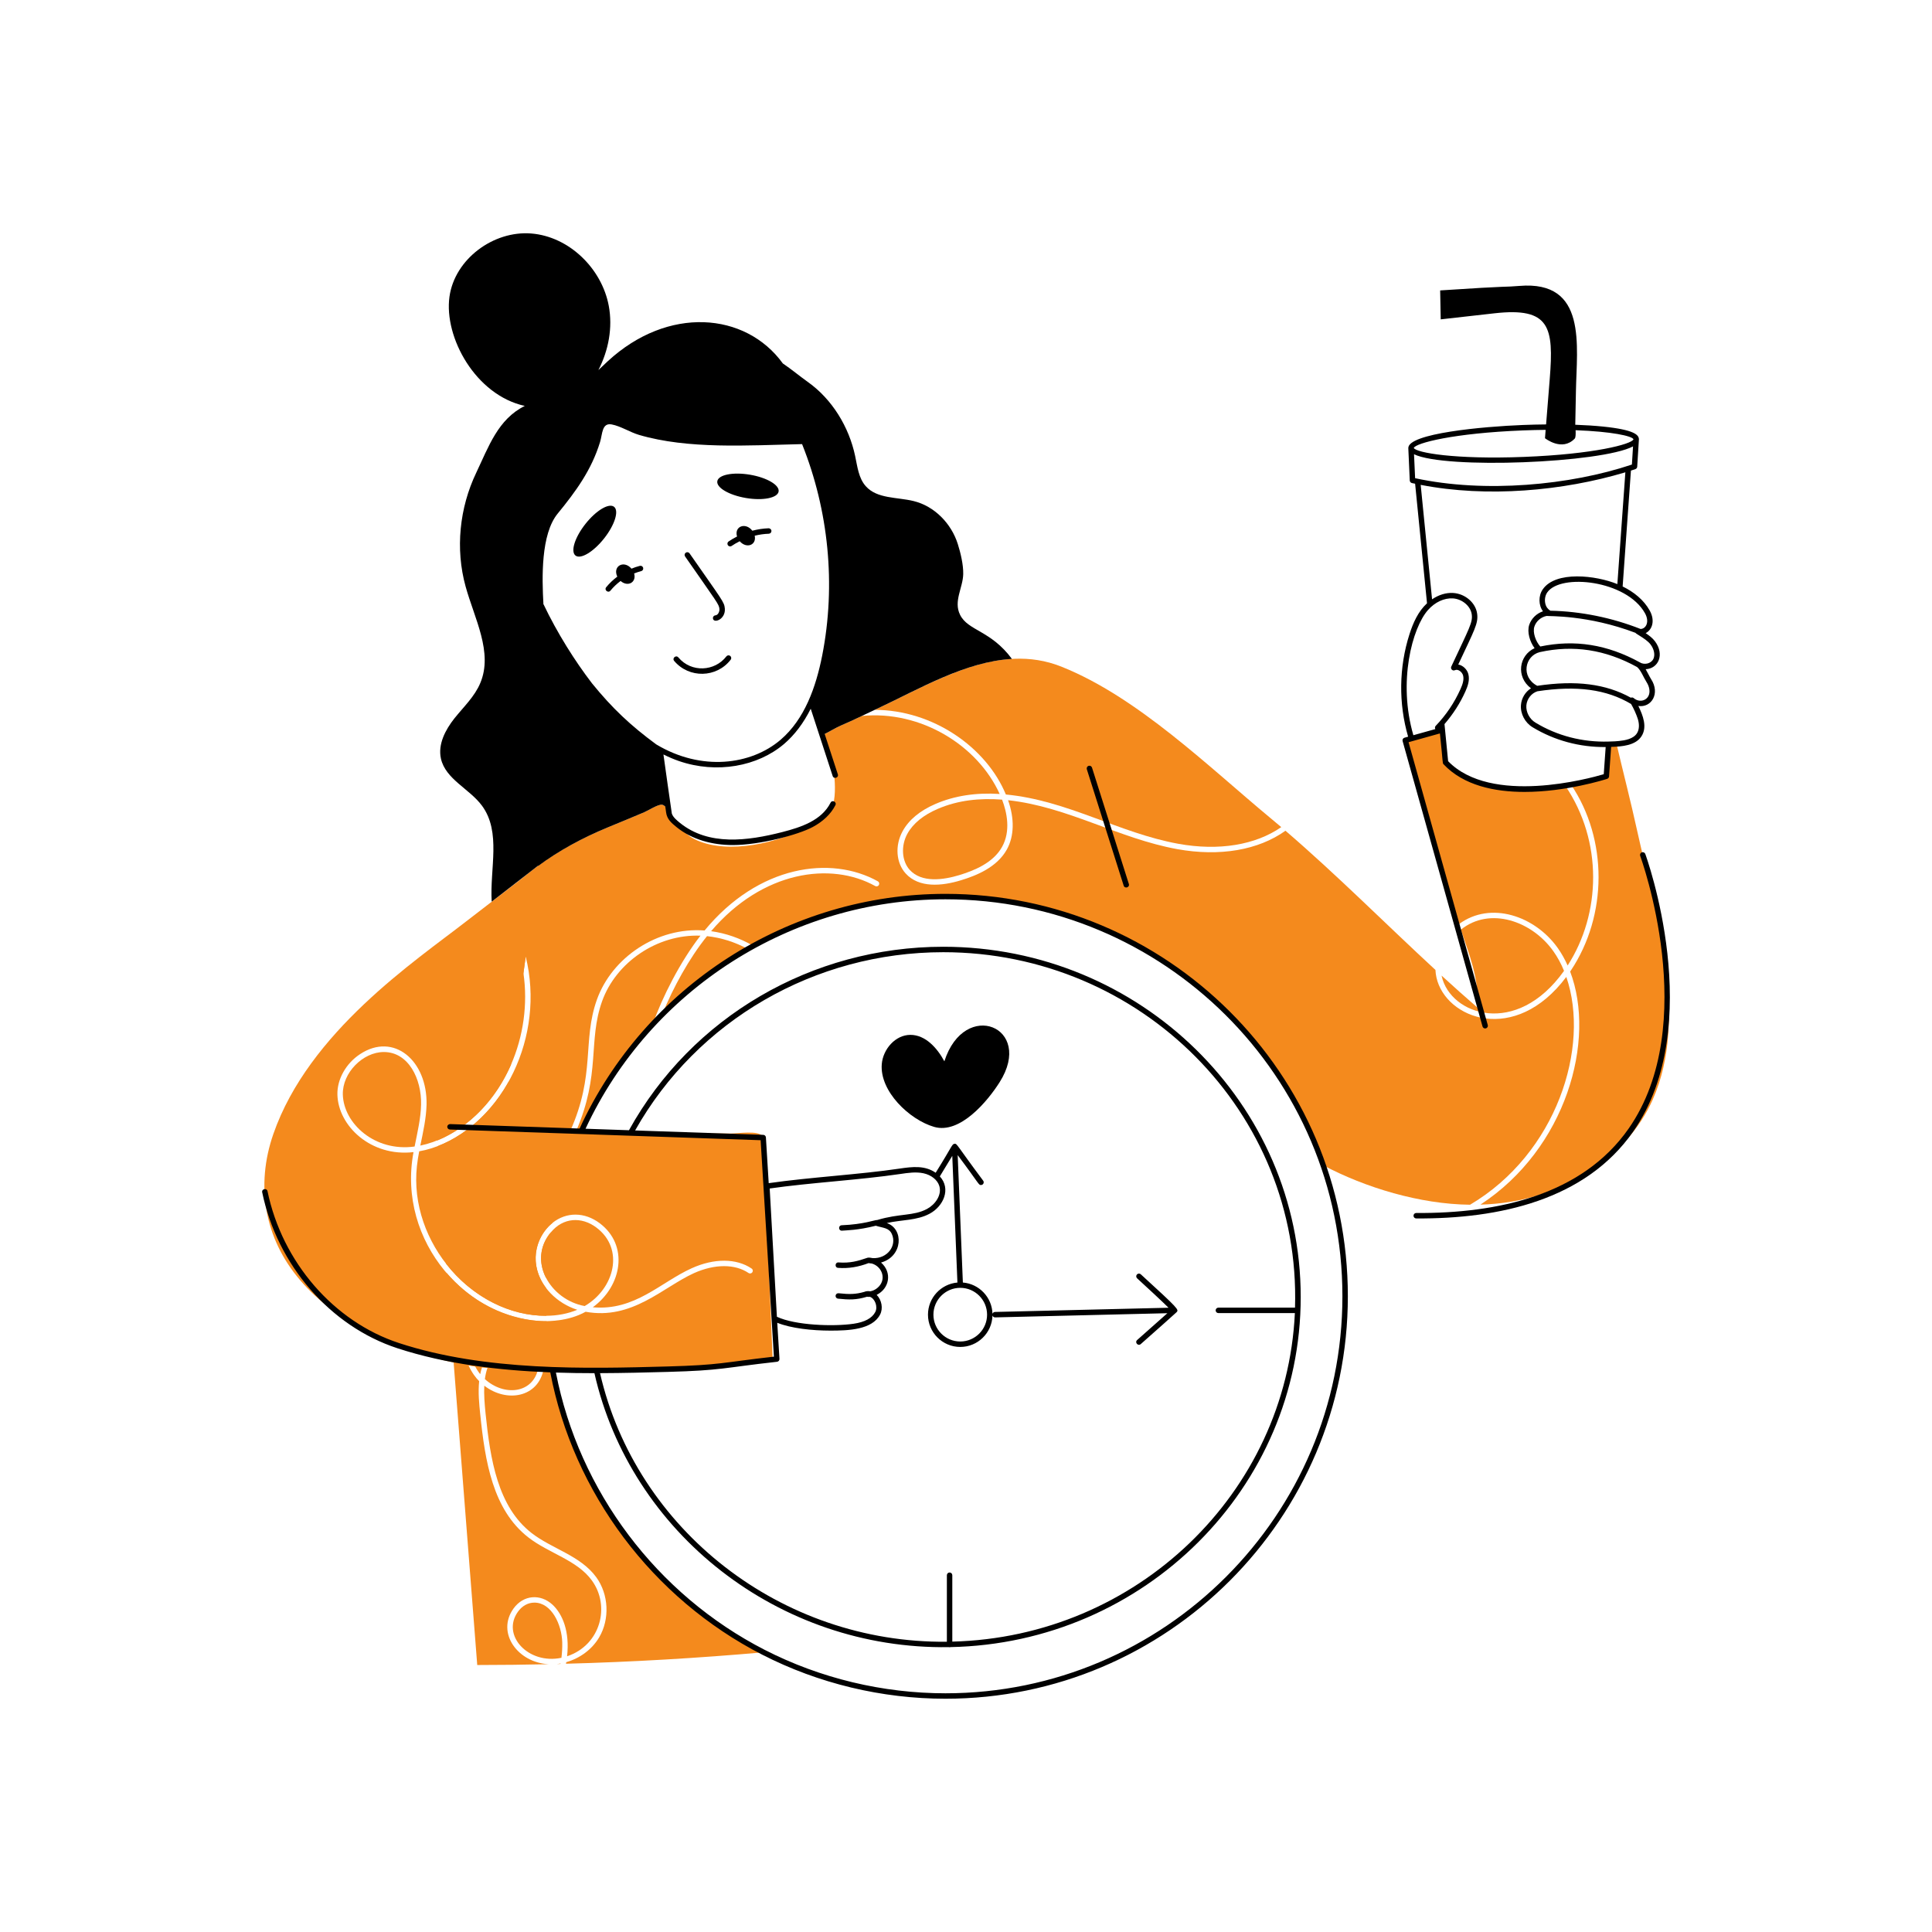 <svg xmlns="http://www.w3.org/2000/svg" xmlns:xlink="http://www.w3.org/1999/xlink" width="800" zoomAndPan="magnify" viewBox="0 0 600 600" height="800" preserveAspectRatio="xMidYMid meet" version="1.0"><path fill="#f48a1d" d="M 172.91 516.758 C 173.309 516.742 173.707 516.688 174.086 516.613 C 174.086 516.648 174.066 516.703 174.066 516.742 C 173.688 516.758 173.289 516.777 172.91 516.758 Z M 172.91 516.758 " fill-opacity="1" fill-rule="nonzero"/><path fill="#f48a1d" d="M 174.609 510.062 C 174.648 511.676 174.555 513.266 174.359 514.84 C 164.02 517.023 155.609 507.797 160.859 500.527 C 162.07 498.828 163.855 497.707 165.961 497.707 C 171.328 497.707 174.469 504.59 174.609 510.062 Z M 174.609 510.062 " fill-opacity="1" fill-rule="nonzero"/><path fill="#f48a1d" d="M 168.84 425.113 C 168.84 425.094 168.84 425.059 168.855 425.039 C 168.277 425.059 167.699 425.059 167.121 425.074 C 165.523 432.695 156.684 433.793 150.582 428.297 C 150.746 427.082 150.996 425.926 151.395 424.805 C 150.816 424.77 150.258 424.715 149.695 424.641 C 149.461 425.348 149.277 426.051 149.133 426.758 C 148.934 426.555 148.145 425.477 147.578 424.371 C 146.891 424.262 146.203 424.152 145.496 424.027 C 146.496 426.215 147.789 427.949 148.809 428.93 C 148.445 432.457 148.809 436.023 149.133 439.152 C 150.637 453.809 153.023 468.844 164.062 477.441 C 170.434 482.402 179.191 484.473 183.785 490.793 C 189.66 498.809 186.504 510.926 176.113 514.371 C 176.977 506.68 174.703 501.207 171.535 498.301 C 167.852 494.957 162.602 495.23 159.484 499.531 C 154.012 507.156 160.895 516.434 170.469 516.832 C 163.047 516.992 155.629 517.086 148.211 517.086 C 145.957 488.18 146.785 498.66 138.711 395.328 C 152.352 411.191 169.539 410.266 169.742 410.309 C 172.266 453.684 197.941 493.055 237.125 513.141 C 216.715 514.949 196.25 516.145 175.77 516.688 C 175.805 516.523 175.824 516.359 175.859 516.199 C 180.039 515.023 183.82 512.289 186.047 508.543 C 189.43 502.863 189.066 495.152 185.16 489.797 C 180.219 483.062 171.461 481.043 165.094 476.102 C 154.582 467.922 152.266 453.285 150.797 438.988 C 150.492 435.934 150.258 433.035 150.402 430.34 C 157.324 435.707 167.199 434.043 168.84 425.113 Z M 168.84 425.113 " fill-opacity="1" fill-rule="nonzero"/><path fill="#f48a1d" d="M 171.082 382.699 C 170.324 387.367 169.832 392.125 169.617 396.957 C 166.863 391.594 167.977 386.367 171.082 382.699 Z M 171.082 382.699 " fill-opacity="1" fill-rule="nonzero"/><path fill="#f48a1d" d="M 232.188 294.688 C 222.453 300.227 213.551 307.066 205.695 314.938 C 209.078 306.656 213.949 297.719 219.574 290.727 C 223.938 291.195 228.262 292.57 232.188 294.688 Z M 232.188 294.688 " fill-opacity="1" fill-rule="nonzero"/><path fill="#f48a1d" d="M 311.203 248.332 C 312.707 252.273 313.953 258.066 311.203 263.004 C 308.383 268.09 302.301 270.426 297.961 271.762 C 292.965 273.281 286.234 274.242 282.508 270.133 C 280.047 267.402 279.738 262.699 281.781 258.953 C 283.539 255.75 286.723 253.145 291.227 251.207 C 297.57 248.477 304.316 247.812 311.203 248.332 Z M 311.203 248.332 " fill-opacity="1" fill-rule="nonzero"/><path fill="#f48a1d" d="M 271.648 220.449 C 271.941 220.305 272.246 220.176 272.535 220.031 C 290.531 211.613 310.066 199.223 329.641 207.039 C 353.293 216.484 375.203 238 394.602 254.102 C 395.703 255.027 396.809 255.949 397.91 256.871 C 389.879 262.426 378.516 264.324 365.938 262.047 C 347.48 258.691 331.562 248.555 312.379 246.738 C 306.355 232.152 289.801 220.488 271.648 220.449 Z M 271.648 220.449 " fill-opacity="1" fill-rule="nonzero"/><path fill="#f48a1d" d="M 458.852 312.926 C 459.391 303.781 456.242 296.43 453.68 288.719 C 462.711 281.461 475.773 286.039 482.41 295.41 C 483.715 297.258 484.82 299.285 485.723 301.508 C 470.891 322.355 450.422 315.176 447.742 303.191 C 447.727 303.121 447.707 303.066 447.707 302.992 C 451.379 306.359 455.09 309.672 458.852 312.926 Z M 458.852 312.926 " fill-opacity="1" fill-rule="nonzero"/><path fill="#f48a1d" d="M 440.688 244.113 C 439.129 239.391 438.027 234.652 436.398 229.91 L 447.906 226.691 C 447.926 226.691 447.926 226.691 447.926 226.691 L 448.918 236.77 C 457.93 246.305 474.523 245.816 486.086 243.988 C 497.836 261.27 497.223 283.762 486.844 299.844 C 485.977 297.91 484.965 296.098 483.789 294.434 C 476.715 284.438 462.938 279.715 453.117 286.98 C 451.113 280.828 445.609 259.027 440.688 244.113 Z M 440.688 244.113 " fill-opacity="1" fill-rule="nonzero"/><path fill="#f48a1d" d="M 456.539 374.141 C 440.934 373.973 424.043 368.832 410.922 361.891 C 385.504 288.586 300.316 257.168 233.906 293.73 C 229.871 291.375 225.402 289.82 220.84 289.188 C 236.836 270.426 258.055 267.512 271.797 275.164 C 272.211 275.398 272.719 275.254 272.953 274.84 C 273.172 274.441 273.027 273.914 272.629 273.699 C 258.051 265.574 235.574 268.637 218.816 288.969 C 204.07 287.836 190.059 297.363 185.379 310.43 C 180.781 323.328 185.016 333.551 177.07 351.285 C 177.688 351.305 178.285 351.324 178.898 351.324 C 186.625 333.48 182.559 323.383 186.969 310.992 C 191.281 298.902 204.039 290.074 217.531 290.582 C 211.281 298.621 205.648 309.707 202.73 318.031 C 187.109 334.801 175.98 356.059 171.57 379.785 C 165.789 384.473 164.395 393.145 169.527 399.906 C 169.48 402.191 169.449 404.535 169.637 408.629 C 158.664 408.699 146.605 402.961 138.496 392.414 C 137.242 376.633 136.262 364.328 135.891 355.957 C 156.199 348.137 169.414 321.953 163.266 297.078 C 163.242 297.258 162.516 302.555 162.559 302.215 C 163.953 311.805 162.559 321.848 158.652 330.75 C 154.059 341.219 145.922 350.039 135.816 354.184 C 133.93 307.82 144.895 275.043 188.816 256.926 C 192.578 255.387 196.344 253.812 200.086 252.238 C 201.281 251.75 204.395 249.707 205.625 249.906 C 206.977 250.152 208.016 252.484 208.863 253.578 C 211.27 256.707 212.625 259.277 216.48 260.98 C 226.344 265.336 241.574 261.828 251.188 256.637 C 253.648 255.297 257.156 253.742 258.332 250.992 C 259.547 248.148 259.383 243.625 259.059 240.676 C 258.586 236.371 257.141 232.227 255.711 228.137 C 255.762 228.102 255.836 228.082 255.891 228.047 C 257.664 227.195 259.363 226.094 261.137 225.316 C 263.344 224.375 265.5 223.359 267.668 222.348 C 285.816 220.562 303.535 231.344 310.461 246.574 C 303.008 246.105 296.402 247.137 290.559 249.652 C 285.691 251.75 282.254 254.609 280.316 258.137 C 277.875 262.57 278.273 267.98 281.258 271.258 C 285.402 275.848 292.531 275.188 298.449 273.371 C 303.062 271.961 309.559 269.445 312.688 263.82 C 314.984 259.676 315.094 254.246 313.066 248.512 C 331.66 250.539 347.402 260.414 365.633 263.711 C 378.824 266.082 390.781 264.02 399.215 257.992 C 415.301 271.816 430.246 286.871 445.789 301.219 C 445.824 302.016 445.934 302.793 446.098 303.555 C 448.977 316.473 470.508 324.645 486.43 303.391 C 493.938 325.172 483.387 358.277 456.539 374.141 Z M 456.539 374.141 " fill-opacity="1" fill-rule="nonzero"/><path fill="#f48a1d" d="M 513.301 341.426 C 505.402 359.348 484.914 373.473 459.758 374.105 C 486.398 356.707 495.738 323.043 487.625 301.727 C 487.695 301.637 487.77 301.527 487.82 301.438 C 499.277 284.293 499.34 260.637 487.895 243.68 C 494.355 242.523 498.859 241.074 498.859 241.074 L 499.566 231.141 C 500.398 231.141 501.211 231.105 502.027 231.031 C 504.125 239.973 506.441 248.91 508.414 257.902 C 514.078 283.633 524.555 315.93 513.301 341.426 Z M 513.301 341.426 " fill-opacity="1" fill-rule="nonzero"/><path fill="#f48a1d" d="M 130.77 343.02 C 130.684 347.266 129.668 351.516 128.762 356.062 C 116.418 357.793 106.715 348.934 106.469 339.922 C 106.293 333.16 112.703 326.715 119.207 326.715 C 126.895 326.715 130.953 335.113 130.77 343.02 Z M 130.77 343.02 " fill-opacity="1" fill-rule="nonzero"/><path fill="#f48a1d" d="M 181.578 405.605 C 170.863 403.656 163.625 391.508 171.082 382.699 C 174.871 378.098 180.598 377.766 185.195 381.215 C 194.016 387.785 190.887 400.18 181.578 405.605 Z M 181.578 405.605 " fill-opacity="1" fill-rule="nonzero"/><path fill="#f48a1d" d="M 239.984 422.777 C 234.406 423.035 239.809 423.68 205.496 424.621 C 186.074 425.121 174.758 424.836 167.121 425.074 C 157.16 425.281 150.434 425.273 140.883 423.141 C 123.387 419.441 104.656 411.023 93.168 397.52 C 82.094 384.562 79.328 368.152 84.898 352.156 C 95.918 320.441 129.012 298.43 144.609 286.273 C 169.328 267.215 166.879 269.16 167.047 268.996 C 167.047 268.996 167.047 268.996 167.066 268.977 C 167.066 268.977 167.082 268.977 167.102 268.957 C 158.367 332.922 162.195 304.84 158.652 330.75 C 152.359 345.09 140.895 353.637 130.535 355.773 C 131.406 351.562 132.367 347.281 132.469 343.055 C 132.762 329.414 122.312 320.477 111.859 327.348 C 107.426 330.242 104.66 335.203 104.785 339.961 C 105.023 349.629 115.145 359.332 128.418 357.801 C 123.172 385.891 145.691 410.309 169.418 410.309 C 170.254 410.223 176.332 410.457 181.867 407.379 C 196.336 410.023 205.863 399.758 215.523 395.383 C 221.926 392.504 228.262 392.488 232.477 395.348 C 232.855 395.602 233.383 395.508 233.652 395.109 C 233.906 394.73 233.816 394.207 233.418 393.953 C 228.711 390.75 221.766 390.715 214.816 393.863 C 205.102 398.246 197.152 407.164 184.094 405.984 C 193.211 399.371 195.359 386.695 186.211 379.859 C 181.559 376.375 175.898 376.312 171.57 379.785 C 167.844 382.809 165.652 388.035 166.539 393.141 C 167.652 399.605 173.047 404.789 179.277 406.766 C 176.383 407.977 173.109 408.609 169.637 408.629 C 147.062 408.77 126.852 385.969 129.484 362.09 C 129.648 360.57 129.898 359.051 130.191 357.547 C 140.012 355.863 151.086 348.285 157.93 335.996 L 155.902 350.871 C 182.613 351.418 215.516 352.125 227.121 352.012 C 229.309 352.012 235.406 350.996 236.855 352.844 C 238.297 354.543 237.414 361.215 237.488 363.445 C 237.504 363.785 238.895 396.25 239.984 422.777 Z M 239.984 422.777 " fill-opacity="1" fill-rule="nonzero"/><path fill="#000000" d="M 190.707 157.395 C 189.117 156.137 185.145 158.5 181.836 162.68 C 178.523 166.859 177.129 171.266 178.719 172.527 C 180.305 173.785 184.277 171.418 187.59 167.238 C 190.898 163.062 192.297 158.652 190.707 157.395 Z M 190.707 157.395 " fill-opacity="1" fill-rule="nonzero"/><path fill="#000000" d="M 232.895 147.422 C 227.637 146.539 223.102 147.438 222.766 149.438 C 222.426 151.438 226.414 153.777 231.672 154.66 C 236.93 155.547 241.465 154.648 241.805 152.648 C 242.141 150.648 238.152 148.309 232.895 147.422 Z M 232.895 147.422 " fill-opacity="1" fill-rule="nonzero"/><path fill="#000000" d="M 223.426 189.133 C 223.492 189.957 222.98 191.035 222.18 191.098 C 221.711 191.137 221.367 191.543 221.402 192.008 C 221.547 193.777 225.387 192.379 225.105 188.988 C 224.934 186.914 224.266 186.406 214.148 171.852 C 213.883 171.469 213.359 171.375 212.973 171.641 C 212.59 171.906 212.496 172.43 212.762 172.816 C 222.734 187.164 223.301 187.629 223.426 189.133 Z M 223.426 189.133 " fill-opacity="1" fill-rule="nonzero"/><path fill="#000000" d="M 272.535 220.031 C 285.492 213.969 299.77 205.465 314.262 204.633 C 307.688 195.746 300.621 195.926 298.16 190.938 C 296.059 186.703 299.047 182.559 299.137 178.289 C 299.207 175.41 298.32 171.684 297.453 168.953 C 295.461 162.617 290.25 157.191 283.699 155.598 C 278.562 154.348 272.391 154.945 268.883 151 C 266.637 148.504 266.277 144.902 265.57 141.609 C 263.672 132.602 258.441 123.988 250.895 118.633 C 248.332 116.812 245.789 114.672 243.117 112.871 C 231.5 96.855 207.395 94.961 188.742 112.188 C 187.766 113.09 186.812 114.027 185.832 114.93 C 188.988 108.824 190.32 101.758 189.059 94.98 C 186.895 83.383 176.746 73.457 164.988 72.512 C 153.23 71.57 141.215 80.469 139.586 92.152 C 137.832 104.742 147.695 122.711 162.98 126.062 C 154.656 130.18 151.762 138.699 147.887 146.84 C 142.691 157.715 141.371 170.473 144.594 182.125 C 147.344 192.113 153.188 202.605 149.152 212.141 C 147.398 216.34 143.961 219.543 141.117 223.105 C 138.297 226.672 135.945 231.176 136.938 235.609 C 138.387 242.016 145.785 244.945 149.695 250.23 C 155.719 258.445 152.082 269.699 152.699 280.016 C 157.512 276.285 162.309 272.559 167.121 268.832 L 167.102 268.957 C 173.488 264.219 180.746 260.254 188.816 256.926 C 192.578 255.387 196.344 253.812 200.086 252.238 C 201.281 251.75 204.395 249.707 205.625 249.906 C 205.977 249.969 206.301 250.18 206.609 250.477 C 206.633 250.656 206.883 252.43 206.855 252.246 C 207.117 254.355 208.418 255.504 210.109 256.871 C 214.957 260.797 221.297 262.441 227.609 262.441 C 235.793 262.441 247.777 259.316 252.426 256.824 C 255.648 255.098 258.078 252.754 259.441 250.051 C 259.945 249.051 258.438 248.289 257.938 249.285 C 255.145 254.812 248.77 256.906 242.988 258.395 C 232.113 261.184 220.047 262.738 211.172 255.559 C 210.207 254.777 209.008 253.805 208.641 252.648 C 208.566 252.418 206.098 234.723 206.039 234.309 C 207.637 235.105 209.254 235.797 210.867 236.355 C 222.594 240.387 235.32 238.016 243.484 231.059 C 246.77 228.25 249.547 224.566 251.777 220.105 L 258.59 240.996 C 258.938 242.059 260.543 241.535 260.199 240.473 L 256.109 227.934 C 257.805 227.102 259.438 226.062 261.137 225.316 C 264.992 223.668 268.754 221.805 272.535 220.031 Z M 242.387 229.773 C 233.219 237.586 217.824 239.594 203.809 231.184 C 195.863 225.344 190.148 219.969 183.859 212.223 C 178.574 205.332 173.086 196.684 168.699 187.465 C 168.719 187.465 168.738 187.473 168.758 187.473 C 168.316 179.5 167.93 165.934 173.188 159.508 C 178.863 152.574 183.699 145.961 186.363 137.242 C 187.117 134.77 186.902 131.254 189.945 131.809 C 192.715 132.312 195.66 134.238 198.434 135.055 C 213.703 139.547 232.039 138.324 249.082 137.922 C 249.105 137.977 249.133 138.027 249.156 138.078 C 257.273 158.434 259.691 181.457 255.336 203.602 C 253.398 213.359 249.918 223.34 242.387 229.773 Z M 242.387 229.773 " fill-opacity="1" fill-rule="nonzero"/><path fill="#000000" d="M 198.715 175.73 C 197.828 175.957 196.961 176.254 196.113 176.602 C 193.715 173.824 190.184 175.848 191.707 179.082 C 190.434 180.031 189.273 181.133 188.262 182.363 C 187.555 183.227 188.859 184.297 189.57 183.434 C 190.496 182.305 191.562 181.297 192.73 180.426 C 195.008 182.398 197.723 180.84 196.934 178.094 C 197.652 177.809 198.383 177.559 199.129 177.367 C 199.582 177.254 199.855 176.797 199.742 176.344 C 199.625 175.891 199.16 175.613 198.715 175.73 Z M 198.715 175.73 " fill-opacity="1" fill-rule="nonzero"/><path fill="#000000" d="M 238.703 164.062 C 237.004 164.121 235.301 164.383 233.645 164.816 C 231.52 162.086 227.949 163.465 228.895 166.617 C 227.988 167.074 227.113 167.582 226.277 168.156 C 225.594 168.625 225.93 169.695 226.758 169.695 C 227.297 169.695 227.359 169.273 229.727 168.086 C 231.84 170.496 235.016 169.285 234.379 166.371 C 235.82 166.016 237.293 165.805 238.762 165.754 C 239.227 165.734 239.594 165.344 239.574 164.879 C 239.559 164.41 239.148 164.066 238.703 164.062 Z M 238.703 164.062 " fill-opacity="1" fill-rule="nonzero"/><path fill="#000000" d="M 338.074 237.836 C 337.629 237.98 337.383 238.453 337.523 238.898 L 348.965 275.031 C 349.301 276.102 350.91 275.586 350.574 274.523 L 339.133 238.391 C 338.992 237.945 338.52 237.699 338.074 237.836 Z M 338.074 237.836 " fill-opacity="1" fill-rule="nonzero"/><path fill="#000000" d="M 418.586 402.566 C 418.586 333.125 362.195 277.594 293.617 277.594 C 244.863 277.594 200.336 306.188 180.004 350.477 L 139.777 349.094 C 139.352 349.105 138.922 349.441 138.906 349.91 C 138.891 350.375 139.254 350.766 139.723 350.785 L 236.219 354.102 L 240.336 421.32 C 224.172 423.141 223.902 423.918 207.227 424.371 C 182.078 425.055 150.781 425.902 123.914 417.094 C 103.652 410.453 87.625 391.949 83.082 369.949 C 82.855 368.852 81.203 369.199 81.43 370.293 C 86.09 392.871 102.559 411.871 123.387 418.699 C 138.492 423.648 154.926 425.574 170.891 426.199 C 178.051 463.66 202.621 496.41 236.742 513.891 C 254.207 522.832 273.875 527.555 293.617 527.555 C 362.527 527.555 418.586 471.484 418.586 402.566 Z M 291.715 368.324 C 292.562 371.156 290.395 374.098 287.922 375.43 C 283.699 377.711 279.379 376.785 272.43 378.887 C 271.816 378.797 268.348 380.234 261.398 380.512 C 260.301 380.555 260.336 382.199 261.43 382.199 C 262.867 382.066 266.332 382.094 271.984 380.664 C 274.316 381.391 276.09 381.262 276.98 383.262 C 278.598 386.895 275.555 390.949 271.027 390.719 C 270.66 390.629 269.746 390.484 269.395 390.609 C 266.414 391.641 264 392.328 260.406 392.062 C 259.285 391.98 259.168 393.668 260.277 393.746 C 263.562 394.004 266.691 393.434 269.758 392.262 C 270.094 392.32 270.426 392.379 270.762 392.398 C 274.016 393.328 275.5 397.523 272.434 400.02 C 271.781 400.551 271.031 400.895 270.273 401.023 C 269.863 400.941 268.883 400.945 268.531 401.168 C 265.719 401.992 263.762 401.988 260.43 401.633 C 259.957 401.578 259.551 401.922 259.5 402.387 C 259.453 402.848 259.789 403.266 260.254 403.312 C 263.746 403.684 265.938 403.715 269.227 402.723 C 269.539 402.746 269.848 402.77 270.16 402.742 C 271.645 403.234 272.715 405.738 271.824 407.465 C 270.84 409.367 268.574 410.59 265.086 411.102 C 258.832 412.016 246.957 411.609 241.273 408.93 L 239.035 369.098 C 251.605 367.289 267.082 366.445 279.578 364.594 C 281.969 364.234 284.438 363.875 286.777 364.367 C 289.211 364.887 291.148 366.438 291.715 368.324 Z M 207.273 426.059 C 224.371 425.594 224.484 424.777 241.324 422.91 C 241.77 422.859 242.098 422.469 242.07 422.02 L 241.383 410.801 C 245.672 412.535 252.215 413.234 257.914 413.234 C 263.445 413.234 270.871 412.984 273.324 408.238 C 274.301 406.352 273.836 403.738 272.258 402.129 C 276.234 400.16 277.121 395.172 273.617 392.094 C 280.414 390.203 280.754 381.625 275.398 379.828 C 280.121 378.766 284.699 379.086 288.723 376.918 C 293.035 374.594 295.406 369.188 291.871 365.336 L 295.738 358.965 L 297.336 398.305 C 292.219 398.754 288.191 403.055 288.191 408.285 C 288.191 413.809 292.688 418.305 298.215 418.305 C 303.656 418.305 308.09 413.945 308.223 408.535 C 308.332 408.879 308.641 409.129 309.016 409.129 C 309.199 409.129 362.359 407.832 362.539 407.828 C 360.289 409.836 356.176 413.48 353.152 416.156 C 352.312 416.898 353.438 418.152 354.27 417.422 C 358.332 413.828 365.18 407.766 365.406 407.508 C 366.113 406.711 366.188 406.625 354.281 395.742 C 353.934 395.43 353.402 395.453 353.086 395.797 C 352.773 396.141 352.797 396.676 353.141 396.992 C 356.207 399.793 360.777 404.027 362.902 406.129 L 308.996 407.438 C 308.633 407.449 308.332 407.691 308.223 408.016 C 308.086 402.887 304.086 398.711 299.027 398.301 L 297.418 358.73 C 304.25 367.828 303.863 368.02 304.656 368.02 C 305.332 368.02 305.75 367.238 305.336 366.676 C 297 355.508 297.23 355.109 296.477 355.219 C 295.621 355.258 295.875 355.742 290.582 364.207 C 287.211 361.871 283.359 362.328 279.332 362.922 C 266.922 364.766 251.555 365.594 238.73 367.441 L 237.859 353.23 C 237.832 352.797 237.48 352.453 237.043 352.438 L 197.242 351.07 C 216.5 316.895 253.031 295.715 292.945 295.715 C 354.199 295.715 404.066 345.379 402.176 406.102 L 378.375 406.102 C 377.91 406.102 377.531 406.48 377.531 406.945 C 377.531 407.414 377.91 407.789 378.375 407.789 L 402.133 407.789 C 399.504 463.621 353.031 508.398 295.746 509.82 L 295.746 489.195 C 295.746 488.73 295.367 488.352 294.902 488.352 C 294.434 488.352 294.059 488.73 294.059 489.195 L 294.059 509.859 C 242.566 510.383 197.512 475.059 186.344 426.445 C 193.613 426.422 200.66 426.238 207.273 426.059 Z M 298.215 399.949 C 302.809 399.949 306.547 403.691 306.547 408.285 C 306.547 412.879 302.809 416.617 298.215 416.617 C 293.621 416.617 289.883 412.879 289.883 408.285 C 289.883 403.691 293.621 399.949 298.215 399.949 Z M 293.617 525.867 C 274.141 525.867 254.742 521.207 237.512 512.391 C 203.969 495.203 179.801 463.059 172.645 426.262 C 176.676 426.398 180.672 426.453 184.605 426.453 C 195.809 476.02 241.789 512.355 294.695 511.535 C 294.875 511.582 294.926 511.605 295.168 511.523 C 355.348 510.355 403.949 462.051 403.949 402.801 C 403.949 342.82 354.152 294.023 292.945 294.023 C 252.125 294.023 214.777 315.848 195.336 351.004 L 181.844 350.539 C 202.035 307.215 245.758 279.285 293.617 279.285 C 361.18 279.285 416.898 333.965 416.898 402.566 C 416.898 470.555 361.594 525.867 293.617 525.867 Z M 293.617 525.867 " fill-opacity="1" fill-rule="nonzero"/><path fill="#000000" d="M 293.281 329.598 C 291.062 325.465 287.41 321.379 282.719 321.387 C 278.07 321.391 274.223 325.832 273.844 330.469 C 273.156 338.895 282.422 347.738 290.098 349.965 C 298.109 352.293 306.66 342.074 310.461 336.059 C 321.273 318.918 299.543 310.059 293.281 329.598 Z M 293.281 329.598 " fill-opacity="1" fill-rule="nonzero"/><path fill="#000000" d="M 225.582 203.848 C 221.969 208.527 214.719 208.977 210.664 204.164 C 209.941 203.309 208.652 204.398 209.371 205.254 C 213.984 210.727 222.527 210.566 226.918 204.879 C 227.203 204.512 227.137 203.98 226.766 203.695 C 226.395 203.414 225.867 203.477 225.582 203.848 Z M 225.582 203.848 " fill-opacity="1" fill-rule="nonzero"/><path fill="#000000" d="M 435.59 230.141 L 460.41 318.777 C 460.516 319.148 460.852 319.395 461.223 319.395 C 461.781 319.395 462.188 318.859 462.035 318.32 L 437.441 230.5 L 447.184 227.773 C 448.18 237.234 447.941 236.957 448.305 237.348 C 454.562 243.98 464.223 245.938 473.445 245.938 C 486.277 245.938 498.27 242.152 499.121 241.879 C 499.445 241.773 499.68 241.477 499.703 241.133 L 500.355 231.953 C 503.762 231.855 507.961 231.527 509.793 228.629 C 511.609 225.801 510.277 222.25 508.805 219.246 C 512.859 219.848 515.664 215.371 512.762 210.91 C 512.254 210.113 511.66 208.82 511.078 207.832 C 515.043 207.641 517.016 203.266 513.977 199.172 C 513.219 198.148 512.141 197.34 511.074 196.629 C 513.121 195.59 514.082 192.73 512.316 189.582 C 510.48 186.301 507.43 183.848 503.926 182.133 L 506.5 146.148 C 507.371 145.867 507.855 145.695 507.895 145.684 C 508.211 145.57 508.43 145.277 508.449 144.941 C 508.461 144.758 509.012 135.902 508.977 136.473 C 508.98 136.367 508.977 136.398 508.977 136.387 C 508.93 135.09 507.617 133.473 497.844 132.473 C 495.266 132.211 492.355 132.023 489.223 131.914 C 489.191 130.559 489.184 135.684 489.418 121.559 C 489.652 107.391 493.047 87.008 471.84 88.797 C 466.816 89.219 470.312 88.664 447.254 90.191 L 447.43 99.18 C 449.797 98.914 462.738 97.453 464.102 97.301 C 481.348 95.355 482.582 101.539 481.285 117.684 C 480.906 122.395 480.531 127.102 480.152 131.809 C 477.805 131.832 475.395 131.887 472.941 131.984 C 460.559 132.465 437.184 134.594 437.363 139.18 C 437.363 139.184 437.363 139.184 437.363 139.184 L 437.816 149.23 C 437.836 149.613 438.105 149.934 438.477 150.016 C 438.812 150.09 439.145 150.152 439.477 150.223 L 443.172 187.355 C 440.422 189.902 438.867 193.387 437.719 196.977 C 434.441 207.195 434.305 218.477 437.305 228.785 L 436.172 229.102 C 435.73 229.223 435.461 229.688 435.59 230.141 Z M 508.371 227.723 C 507.254 229.488 504.672 229.934 502.805 230.121 C 502.492 230.164 500.844 230.297 499.539 230.297 C 491.426 230.547 483.582 228.5 476.84 224.41 C 475.027 223.324 473.867 221.133 474.023 219.086 C 474.18 217.074 475.59 215.27 477.461 214.68 C 489.672 212.828 498.922 214.086 506.547 218.629 C 507.328 219.961 508.141 221.742 508.637 223.27 C 509.176 224.992 509.082 226.613 508.371 227.723 Z M 511.344 211.824 C 512.27 213.246 512.523 214.891 511.992 216.023 C 511.156 217.812 508.859 218.109 507.379 216.809 C 507.125 216.59 506.773 216.551 506.48 216.68 C 498.727 212.379 489.445 211.184 477.402 212.984 C 472.238 210.254 473.523 203.684 478.195 202.52 C 478.199 202.516 478.203 202.52 478.207 202.52 C 488.656 200.219 498.539 201.738 508.41 207.156 C 509.613 208.16 510.363 210.285 511.344 211.824 Z M 512.621 200.18 C 513.711 201.648 514.047 203.395 513.477 204.621 C 513.477 204.621 513.477 204.621 513.473 204.621 C 512.828 206.012 510.793 206.617 509.34 205.738 C 509.332 205.734 509.324 205.734 509.32 205.73 C 509.312 205.727 509.309 205.723 509.305 205.719 C 499.191 200.145 489.059 198.539 478.352 200.777 C 476.961 199.246 475.914 196.43 476.52 194.586 C 477.074 192.906 478.578 191.629 480.312 191.285 C 480.945 191.426 493.074 190.906 507.918 196.535 C 508.062 196.734 508.191 196.797 509.191 197.426 C 510.48 198.246 511.812 199.094 512.621 200.18 Z M 510.844 190.41 C 512.391 193.16 511.152 195.281 509.504 195.336 C 500.551 191.805 490.91 189.852 481.473 189.664 C 480.684 189.145 480.156 188.512 479.906 187.434 C 479.633 186.238 479.859 184.922 480.504 183.996 C 484.617 178.004 505.109 180.176 510.844 190.41 Z M 439.477 148.508 L 439.137 141.07 C 448.836 145.789 497.41 143.789 507.152 138.633 L 506.801 144.273 C 487.684 150.68 461.203 153.211 439.477 148.508 Z M 473.012 133.668 C 475.477 133.57 477.801 133.52 480.016 133.496 C 479.945 134.359 479.879 135.223 479.809 136.086 C 479.809 136.086 485.086 140.344 489.039 136.215 C 489.363 135.871 489.367 134.691 489.316 133.605 C 500.66 134.023 506.855 135.414 507.289 136.414 L 507.289 136.43 C 506.785 137.938 495.047 141.047 473.328 141.895 C 451.738 142.738 439.781 140.578 439.059 139.113 C 439.664 137.598 451.402 134.512 473.012 133.668 Z M 504.77 146.68 L 502.285 181.398 C 495.59 178.648 483.105 177.223 479.113 183.035 C 477.723 185.039 477.785 187.98 479.188 189.844 C 477.215 190.5 475.574 192.066 474.914 194.055 C 474.18 196.297 475.113 199.309 476.578 201.297 C 471.734 203.52 470.703 210.176 475.461 213.758 C 473.703 214.867 472.508 216.797 472.344 218.957 C 472.137 221.66 473.594 224.434 475.965 225.855 C 482.707 229.945 490.547 232.082 498.656 232 L 498.059 240.438 C 493.609 241.758 463.09 250.152 449.73 236.395 L 448.598 224.879 C 451.242 221.812 453.445 218.414 455.105 214.703 C 455.82 213.109 456.484 211.23 456.016 209.375 C 455.641 207.895 454.34 206.629 452.875 206.375 C 457.879 195.664 459.141 193.66 458.742 190.605 C 458.305 187.211 455.031 184.375 451.293 184.152 C 449.086 184.012 446.781 184.738 444.742 186.121 L 441.207 150.578 C 461.828 154.594 485.32 152.492 504.77 146.68 Z M 443.512 189.41 C 445.648 187.016 448.469 185.68 451.191 185.836 C 454.098 186.012 456.734 188.246 457.066 190.824 C 457.391 193.32 456.359 194.922 450.711 207.012 C 450.379 207.727 451.117 208.473 451.836 208.133 C 452.812 207.664 454.102 208.703 454.379 209.789 C 454.719 211.137 454.188 212.617 453.562 214.016 C 451.668 218.242 449.082 222.082 445.867 225.426 C 445.602 225.699 445.574 226.105 445.758 226.422 L 438.934 228.328 C 434.098 211.766 438.574 194.938 443.512 189.41 Z M 443.512 189.41 " fill-opacity="1" fill-rule="nonzero"/><path fill="#000000" d="M 439.82 378.398 C 465.629 378.555 492.336 372.691 507.172 351.461 C 530.316 318.34 511.156 265.73 510.957 265.203 C 510.797 264.766 510.312 264.547 509.871 264.703 C 509.434 264.867 509.211 265.352 509.375 265.793 C 509.566 266.312 528.422 318.109 505.785 350.496 C 491.312 371.207 465.066 376.863 439.824 376.707 C 439.824 376.707 439.824 376.707 439.82 376.707 C 439.355 376.707 438.98 377.082 438.977 377.551 C 438.977 378.016 439.352 378.395 439.82 378.398 Z M 439.82 378.398 " fill-opacity="1" fill-rule="nonzero"/></svg>